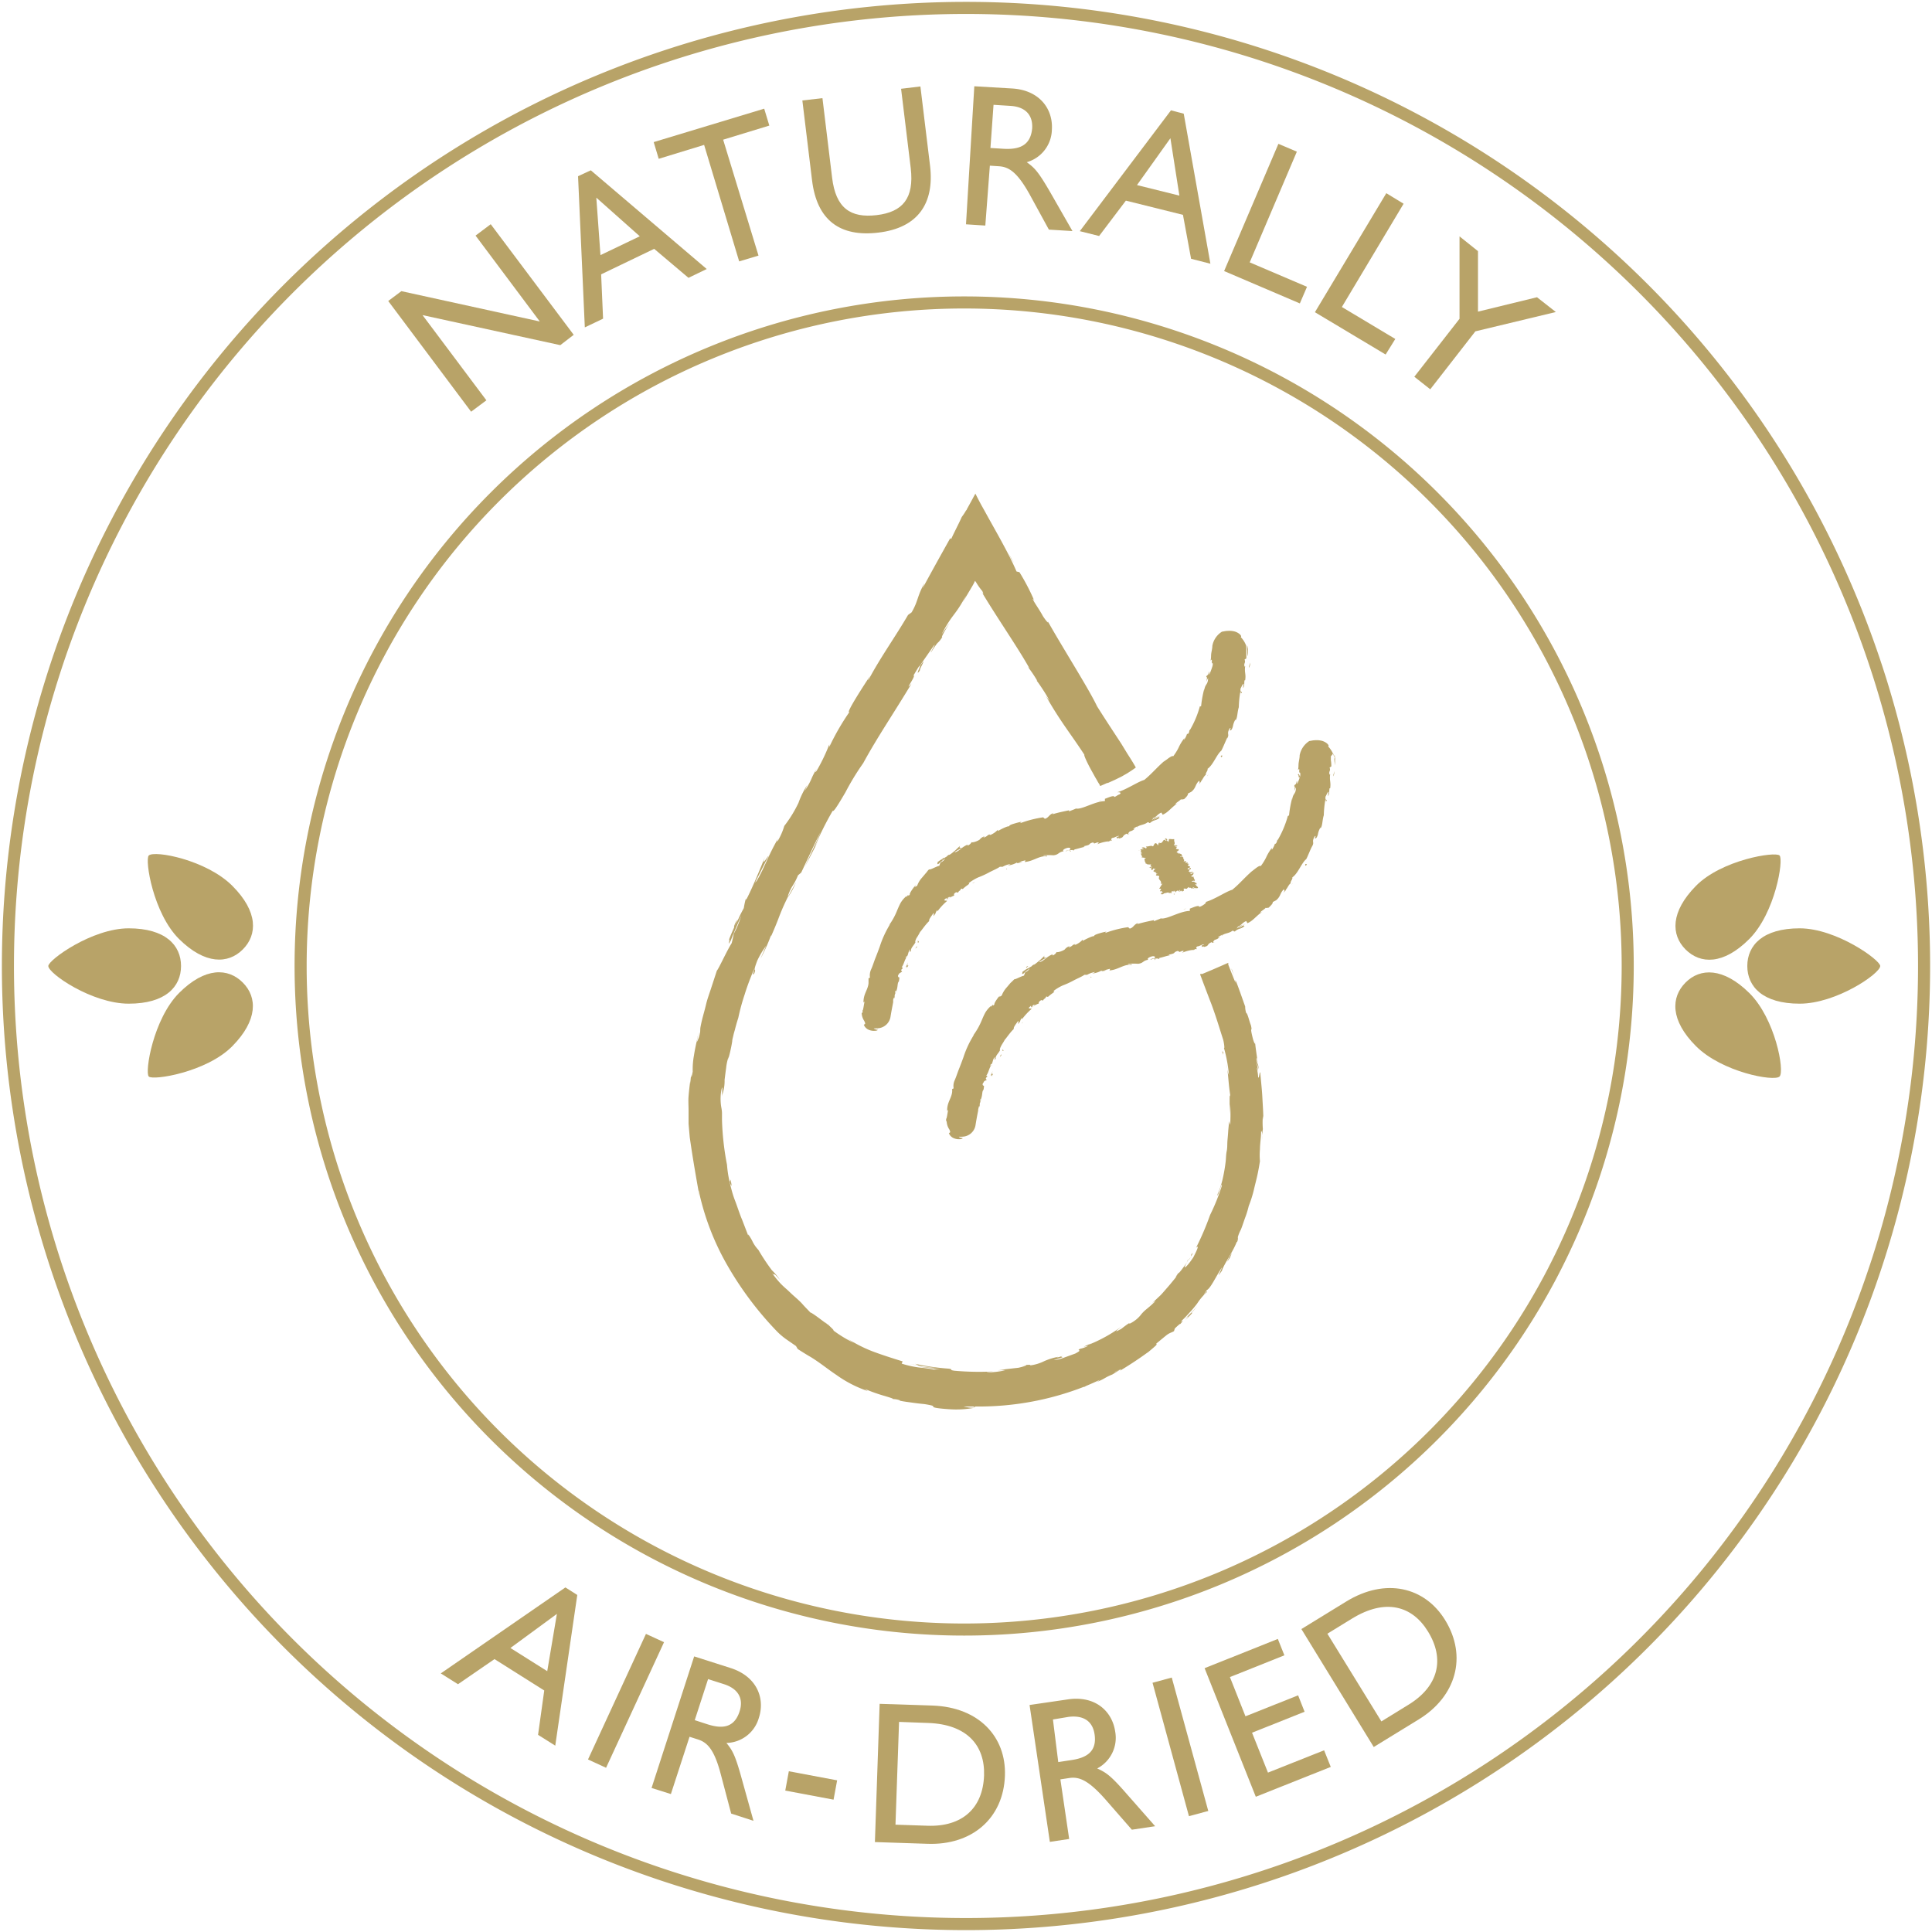 <svg id="Layer_1" data-name="Layer 1" xmlns="http://www.w3.org/2000/svg" xmlns:xlink="http://www.w3.org/1999/xlink" viewBox="0 0 200 200"><defs><style>.cls-1,.cls-4{fill:none;}.cls-2{fill:#b8a368;}.cls-3{clip-path:url(#clip-path);}.cls-4{stroke:#b8a368;stroke-width:1.25px;}</style><clipPath id="clip-path"><rect class="cls-1" width="200" height="200"/></clipPath></defs><path class="cls-2" d="M41.55,30.14l14.33,3.14-6.65-8.89,1.57-1.18,8.59,11.45L58,35.73,43.74,32.62l6.61,8.82-1.58,1.18L40.19,31.16Z"/><path class="cls-2" d="M61.16,17.63l12,10.22-1.89.91-3.55-3-5.49,2.64.2,4.59-1.89.9-.7-15.65Zm1,8.78,4.07-1.95-4.5-4Z"/><path class="cls-2" d="M79.11,11.25,79.64,13l-4.78,1.46,3.66,12-2,.6L72.89,15l-4.7,1.44-.52-1.73Z"/><path class="cls-2" d="M85.14,10.16l1,8.24c.38,3.14,1.9,4.19,4.61,3.87s3.89-1.75,3.53-4.86l-1-8.22,2-.24,1,8.22c.46,3.88-1.25,6.43-5.36,6.91-3.94.47-6.36-1.25-6.86-5.44l-1-8.24Z"/><path class="cls-2" d="M104.79,9.16c2.85.18,4.23,2.15,4.1,4.25a3.58,3.58,0,0,1-2.6,3.38c.81.59,1.18.95,2.44,3.13l2.29,4-2.44-.15-2-3.66c-1.31-2.35-2.18-2.84-3.19-2.9l-.92-.06L102,23.35,100,23.22l.86-14.29Zm-2.26,6.16,1.32.08c1.49.09,2.83-.21,3-2.12.08-1.38-.71-2.23-2.26-2.32l-1.74-.11Z"/><path class="cls-2" d="M122.54,11.77,125.3,27.3l-2-.51-.84-4.55-5.91-1.47-2.77,3.66-2-.5,9.44-12.51Zm-4.84,7.39,4.39,1.09-.93-5.94Z"/><path class="cls-2" d="M134.25,15.7l-4.88,11.46,5.93,2.53-.74,1.72-7.84-3.35,5.62-13.17Z"/><path class="cls-2" d="M145.3,21.09l-6.39,10.69,5.53,3.31-1,1.61-7.32-4.38L143.51,20Z"/><path class="cls-2" d="M153,26l0,6.26,6.11-1.49,1.95,1.53-8.33,2-4.67,6L146.41,39l4.68-6V24.47Z"/><path class="cls-2" d="M59.76,165.11l-2.28,15.6-1.78-1.12.64-4.59-5.15-3.25-3.78,2.6-1.78-1.12,12.9-8.9Zm-6.92,5.49L56.65,173l1-5.93Z"/><path class="cls-2" d="M68.74,170l-6,13-1.87-.86,6-13Z"/><path class="cls-2" d="M75.65,172.68c2.72.88,3.56,3.14,2.91,5.14a3.57,3.57,0,0,1-3.36,2.61c.63.78.9,1.23,1.57,3.65L78,188.49l-2.31-.75-1.07-4.05c-.68-2.61-1.41-3.31-2.36-3.62l-.88-.28-1.93,5.93-2-.63,4.41-13.62Zm-3.73,5.39,1.26.41c1.42.46,2.79.51,3.38-1.31.43-1.32-.12-2.34-1.6-2.82l-1.66-.53Z"/><path class="cls-2" d="M86.66,184.3l-.37,2-5-.94.37-2Z"/><path class="cls-2" d="M96.55,176.56c4.78.17,7.62,3.23,7.48,7.25-.15,4.43-3.42,7.22-8,7.06l-5.46-.18.49-14.31ZM96,189c3.61.13,5.75-1.82,5.87-5.21.1-3.09-1.75-5.29-5.8-5.43l-3-.11-.37,10.64Z"/><path class="cls-2" d="M110.55,175.92c2.83-.42,4.58,1.23,4.89,3.31a3.58,3.58,0,0,1-1.86,3.84c.91.42,1.36.69,3,2.57l3,3.41-2.41.36-2.76-3.16c-1.77-2-2.73-2.34-3.72-2.19l-.92.14.91,6.17-2,.3-2.1-14.17Zm-1,6.49,1.31-.2c1.47-.21,2.73-.78,2.45-2.67-.2-1.37-1.15-2-2.69-1.81L109,178Z"/><path class="cls-2" d="M121.3,173.66l3.78,13.81-2,.54-3.77-13.81Z"/><path class="cls-2" d="M132.28,169.66l.68,1.7-5.64,2.25,1.61,4.06,5.45-2.17.67,1.7-5.44,2.17,1.65,4.13,5.81-2.31.69,1.72L130,186l-5.3-13.31Z"/><path class="cls-2" d="M139.36,165.79c4.08-2.5,8.13-1.51,10.24,1.92,2.32,3.78,1.13,7.91-2.73,10.28l-4.66,2.86-7.49-12.21Zm6.45,10.68c3.08-1.89,3.8-4.7,2-7.6-1.62-2.63-4.38-3.44-7.84-1.32l-2.56,1.57L143,178.2Z"/><g class="cls-3"><path class="cls-4" d="M100,199.18A99.18,99.18,0,1,0,.82,100,99.19,99.19,0,0,0,100,199.18Z"/></g><path class="cls-2" d="M18.54,102.79c-2.68,2.69-3.57,8.21-3.14,8.65s6-.45,8.65-3.14,2.6-5.07,1.08-6.59S21.23,100.1,18.54,102.79Z"/><path class="cls-2" d="M15.4,88.56c-.43.44.46,6,3.14,8.65s5.07,2.6,6.59,1.08,1.61-3.9-1.08-6.59S16,88,15.4,88.56Z"/><path class="cls-2" d="M18.74,100c0-2.15-1.62-3.9-5.42-3.9S5,99.38,5,100c0,.78,4.53,3.9,8.33,3.9S18.74,102.15,18.74,100Z"/><path class="cls-2" d="M174.49,101.71c-1.52,1.52-1.61,3.9,1.08,6.59s8.1,3.69,8.65,3.14-.45-6-3.14-8.65S176,100.19,174.49,101.71Z"/><path class="cls-2" d="M181.08,97.21c2.69-2.69,3.58-8.21,3.14-8.65s-6,.45-8.65,3.14-2.6,5.07-1.08,6.59S178.39,99.9,181.08,97.21Z"/><path class="cls-2" d="M186.3,96.1c-3.8,0-5.42,1.75-5.42,3.9s1.62,3.9,5.42,3.9,8.34-3.12,8.34-3.9C194.64,99.38,190.1,96.1,186.3,96.1Z"/><path class="cls-4" d="M99.81,168.69A68.69,68.69,0,1,0,31.12,100a68.69,68.69,0,0,0,68.69,68.69Z"/><path class="cls-2" d="M123,92.17s0,0-.07,0Z"/><path class="cls-2" d="M122.33,92.41h0v0Z"/><polygon class="cls-2" points="120.55 92.52 120.54 92.52 120.48 92.55 120.55 92.52"/><path class="cls-2" d="M123.44,90.37Z"/><path class="cls-2" d="M120.91,87.18c.07.09-.09.17,0,.26S121,87.22,120.91,87.18Z"/><path class="cls-2" d="M122.61,89.28s0,0,0,0h0S122.62,89.26,122.61,89.28Z"/><path class="cls-2" d="M122.43,88.93l0,0h0Z"/><path class="cls-2" d="M118.81,89.8s0,0,0,0S118.81,89.8,118.81,89.8Z"/><path class="cls-2" d="M123.92,91.75c-.12-.09-.2-.15,0-.18-.14-.06,0,.07-.21,0,0,0,.21-.09.19-.12s-.29-.11-.27-.2a.4.4,0,0,1-.28,0s.19-.11.25-.07,0,0,0,0a.1.1,0,0,0,.12,0h-.06s0-.14.07-.14c-.07,0-.09,0-.1,0,0-.11-.07-.15-.07-.26s-.07.06-.07,0-.11,0-.17-.06.18-.07.09-.1a.17.17,0,0,1,.16-.07c-.12,0,0-.14,0-.18l.06,0s0,0,0,0l-.08.06s0,0,0-.06-.15.09-.25.1-.08,0,0-.12c0,.1.12-.07.17,0s0,0,0-.05h0c.07-.12-.16,0-.19,0s.12-.08.1-.08-.11.07-.17.07-.07,0-.07-.06l0,0c-.07,0-.07,0-.11,0s0,0,.07,0c-.14,0,.08-.14,0-.15s.12-.07.14-.1.07-.11,0-.13-.06.05-.17.06l.12.06h-.17s.09,0,.09,0-.07,0-.14.06c.12-.11-.12,0,0-.14l.23-.11c.06-.12-.18-.06-.17-.18l0,0c-.09,0,0,0-.09-.06a.32.32,0,0,0,.14-.1c-.06,0,0-.07-.19,0l.08-.09c0-.1-.25,0-.26-.06s.13-.08.21-.06,0,0-.06,0-.14,0-.08-.07-.12,0-.12,0l0,0s-.07,0-.14,0c.2-.19-.12-.2,0-.36a.8.8,0,0,1-.13-.13s0,0,0,0-.24.07-.2,0,.09,0,.12,0c.25-.14-.07-.07,0-.2h0c.06-.08-.14-.05-.16-.12s0,0,0,0a.34.34,0,0,1-.29-.07c.1,0,.06,0,.15-.06s-.15.09-.21,0a.75.75,0,0,1,.18-.17l0,0c.12-.1,0-.06,0-.1l.06,0c0-.06-.2,0-.24-.08l0,0c-.17,0,.06-.09-.07-.08l.13-.12a2.5,2.5,0,0,1-.26-.07.45.45,0,0,1,.3,0s-.09-.14-.16-.1.06,0,0,0-.2,0-.24,0c.23-.29,0-.27.06-.63,0,0,0,0-.07,0l-.07,0a.32.32,0,0,1-.13,0,.82.82,0,0,0-.3,0c.07.25-.06,0,0,.3,0,0,0,0,0,0h0a.67.67,0,0,0-.16-.12c-.05-.06,0-.07,0-.13s-.07-.09-.17-.13,0,.14,0,.12a.45.45,0,0,0,.1.09c-.07.17-.16-.18-.21,0v-.09c0,.06-.17,0-.15.27,0,0,0-.09,0-.12s-.18.3-.3.2v-.07s0,.13,0,.08,0-.07,0-.07,0,.13-.06.1v-.08c-.13,0-.11.22-.19.3-.06-.19-.16-.22-.22-.23v0c-.14,0-.16.21-.28.33-.2-.15-.45.05-.75,0a.18.18,0,0,1,.1.15c-.08,0,0,.13-.16,0h0a.34.34,0,0,0-.36,0l.26.16a.78.78,0,0,0-.32,0l-.08,0,0,0s0,0,0,0,.2.23,0,.23c.09.07.12.12.21.18l-.15,0a.87.87,0,0,0,.17.36l-.12,0c0,.1.44.08.48.14l-.17.06c.07.14,0,.4.21.39,0,0-.08,0-.09,0s0,.22.19.08c-.15.08,0,.1.12.12l-.11,0c.15,0,.19,0,.26,0a.11.11,0,0,1-.06,0s.11,0,.09,0l-.08,0s.05,0,.14,0,0,.1-.07.16c.06,0,.15,0,.14,0l-.08,0c0,.12.18,0,.11.16l-.06,0c0-.06,0-.11,0-.11s-.09.11-.25.14c.1,0,.29,0,.27.06l0,0h0s0,0,0,0,0,0,0,.06,0,.08,0,.1.11,0,.18-.09,0,0,0,0a0,0,0,0,0,0,0h0a.15.15,0,0,1,0-.06c.06,0,.12,0,.08.05l.19-.06c-.14.11-.18.22-.27.28.1,0,.13.15.36.1,0,0,0,0-.08.07h-.06c.07,0,.08.12.23.06,0,.08-.14,0-.08.1h-.05c-.15.26.48,0,.27.36l0,0c0,.25.32.32.21.6,0,.08.08,0,.16,0L120,92h.16c.14,0-.21.27,0,.28l.07-.06s.11.09,0,.13.09,0,.06,0l-.06,0,.15,0c0,.09-.25.11-.21.21a.46.46,0,0,0,.26,0s0-.06.08-.09l.05,0,0,0h0l.33-.08.1,0v0h0v.06c.06.08,0-.07.07,0a0,0,0,0,1,0,0l0-.06s0,.12,0,.1.08-.16.14,0h0c.06-.06,0-.1,0-.19h0l.09.21,0-.13s0,0,0,0,0,0,0-.14c.08.11.12-.08.18.12,0-.1-.06-.07,0-.15.07.22.05,0,.12,0s0,.07,0,.16c0-.2.1,0,.13,0s0-.07,0-.09a.26.26,0,0,1,0,.09.45.45,0,0,0,0,.08.66.66,0,0,0,0-.17s.08,0,.11-.06.14,0,.21.09v0c0-.16,0-.14.08-.18a.34.34,0,0,1,0,.17h0s0-.08,0-.1v.12c.06,0,.08-.17.17-.11a1.6,1.6,0,0,1-.08-.26h0a.32.32,0,0,1,0,.08s0,0,0,0v.11s0-.09,0-.09,0,.06,0,.12,0,0,0,0a.18.18,0,0,1,.1.11s0-.11,0-.13,0,.1.08.13.07,0,0-.14,0,.06.06.09.18-.06.07-.18h0c0-.14.29,0,.37-.07l0,0c0-.06.13-.07.08-.15a.73.73,0,0,1,.18.09s0-.07.13,0,.11,0,0,.05c.12,0,.24,0,.16-.05a.56.56,0,0,0,.17.07c.06,0,0,0,0-.06h-.09a.29.29,0,0,1-.05-.1l.21.1C124.17,92,124,91.84,123.92,91.75Zm-5-1.26s0,0,0,0l0,0h0Zm2.18,1.9a0,0,0,0,0,0,0h0S121.14,92.39,121.13,92.39Z"/><path class="cls-2" d="M119.1,90.45h0l0,0h0Z"/><path class="cls-2" d="M122.91,92.13h0Z"/><path class="cls-2" d="M121.58,92.48l-.08,0s.06.1,0,.12C121.65,92.7,121.48,92.48,121.58,92.48Z"/><path class="cls-2" d="M121.83,92.59s0-.06,0-.1S121.83,92.56,121.83,92.59Z"/><path class="cls-2" d="M123.76,92.14s-.05,0-.13-.08Z"/><polygon class="cls-2" points="123.94 91.64 124 91.7 124.03 91.73 123.94 91.64"/><path class="cls-2" d="M122.56,88.94l-.12.07S122.61,89,122.56,88.94Z"/><path class="cls-2" d="M121.91,87.87s0,.1,0,.1S122,87.87,121.91,87.87Z"/><polygon class="cls-2" points="117.94 88.07 117.92 88.02 117.89 88.07 117.94 88.07"/><path class="cls-2" d="M127.92,101.58l-.11-.35Z"/><path class="cls-2" d="M122.86,130.65a1.61,1.61,0,0,0,.2-.35A1.58,1.58,0,0,0,122.86,130.65Z"/><path class="cls-2" d="M119.12,134.87a3.33,3.33,0,0,0-.26.24A3.08,3.08,0,0,0,119.12,134.87Z"/><path class="cls-2" d="M127.59,100.54l-.1-.28s0,.13.09.33.15.42.23.64l-.15-.46Z"/><path class="cls-2" d="M130.72,116.68v.3c0,.08,0,.16,0,.24Z"/><path class="cls-2" d="M128.12,128a3.12,3.12,0,0,1-.16.59s.06,0,.13-.08A.84.84,0,0,0,128.12,128Z"/><path class="cls-2" d="M115.11,142.32l-.3.17Z"/><path class="cls-2" d="M130,108s0-.07,0-.12A.22.22,0,0,0,130,108Z"/><path class="cls-2" d="M101,145.62h-.2a.1.1,0,0,0,0,.07Z"/><path class="cls-2" d="M109.4,140.41h0C109.72,140.3,109.56,140.35,109.4,140.41Z"/><path class="cls-2" d="M95.38,69.19c-.7.93.88-1.68-.14-.26C95.36,68.82,94.56,70.38,95.38,69.19Z"/><path class="cls-2" d="M85.59,137.09s0-.07-.18-.2A1.38,1.38,0,0,0,85.59,137.09Z"/><path class="cls-2" d="M103.13,141.82h0Z"/><path class="cls-2" d="M78.35,129.27l0,.1a1.67,1.67,0,0,1,.2.31A3.66,3.66,0,0,0,78.35,129.27Z"/><path class="cls-2" d="M78.59,129.68l.1.19Z"/><path class="cls-2" d="M75.15,120.35v.19c0,.1,0,.22.06.32C75.19,120.69,75.17,120.52,75.15,120.35Z"/><path class="cls-2" d="M112.86,139l.41-.23Z"/><path class="cls-2" d="M130.78,115.92c0-.75-.06-1.5-.1-2.3s-.14-1.65-.22-2.61c-.09-.06-.11.67-.22.52,0-.33-.08-.67-.13-1,0,0,.09.13.14.4,0-.17-.13-.6-.17-1,.08.26.15.52.22.78-.07-.86-.15-.43-.25-1.12.09,0,0-.52,0-.43s.08.6.15.86c-.1-.78-.25-1.72-.26-2,0,.08-.11,0-.25-.53-.36-1.44,0-.52-.2-1.37-.15-.34-.35-1.26-.48-1.25a2.13,2.13,0,0,1-.11-.68c-.27-.73-1.17-3.4-1-2.53l0,.18,0-.11c-.25-.59-.47-1.15-.75-1.87l0-.13,0-.06s0-.07,0,0l-.26.11-.52.23-.9.39-1,.42-.14,0s-.13,0-.08.09l.1.26.2.54.68,1.79,0,0c.55,1.37,1.06,3.11,1.39,4.12.11.42.17,1,.08.85a14.75,14.75,0,0,1,.52,2.83,4.54,4.54,0,0,1-.23-1.14c.2,1.45.15,1.78.38,3.34-.07-.26-.08,0-.08.44s0,1,0,1.35l.06-1a19.34,19.34,0,0,1,0,2.16l-.13-.38c0,.37-.06.73-.08,1.09s-.06.69-.08,1,0,.67-.07,1-.07.64-.1,1a16.29,16.29,0,0,1-.3,1.79,8.18,8.18,0,0,1-.54,1.65c-.12.79.51-1.54.43-.83a21.19,21.19,0,0,1-1.21,3,29.12,29.12,0,0,1-1.46,3.41c.17-.19.41-.34-.29,1-.78,1.15-1.12,1.29-.67.55.18-.28.28-.4.29-.38.23-.38.49-.9.17-.46l0,.18c-.19.28-.57.8-.86,1.2s-.55.67-.44.47c-.59.85-.21.4.28-.19-.57.67-1,1.23-1.44,1.73-.23.26-.45.53-.71.8l-.89.84c.23-.18.46-.32.25-.12-.47.46-.8.7-1,.88a4.17,4.17,0,0,0-.33.34,3.18,3.18,0,0,1-.86.8c-.87.55.19-.35-1.25.75-1,.55-.26,0,.07-.27a15.49,15.49,0,0,1-3.49,1.93l.34-.19-.81.38.49-.11a3,3,0,0,1-.86.32c-.46.27.43,0-.49.49l-1.24.45a3.32,3.32,0,0,1-1,.23c1.78-.53.29-.17,1-.46-.22.08-.46.15-.73.22-.08,0,.06,0,.19-.1a6.64,6.64,0,0,0-1.42.44,4.57,4.57,0,0,1-1.49.45c.25-.12-.51-.05-.84,0,.83-.15.42.07-.35.24l-1.33.15a6.15,6.15,0,0,1-.84.11c.27,0,.54,0,.81,0a8.91,8.91,0,0,1-1.9.22c-.09-.05.86-.09.52-.09a28.85,28.85,0,0,1-3.86-.08c-.68-.09-.06-.15-.65-.22a23.85,23.85,0,0,1-3.46-.5c.46.2.56.2-.65,0,.46.08.93.18,1.4.24s.93.13,1.41.16q-.91,0-1.83-.12c.85.16,1.8.22,2.31.28-.87,0-.78,0-.38.1a14.51,14.51,0,0,0-1.77-.27,9.71,9.71,0,0,1-1.87-.41l.1-.23c-1-.31-1.82-.57-2.74-.9a14.19,14.19,0,0,1-3-1.48c.23.16.46.33.7.47a13,13,0,0,1-2.13-1.29c.12,0-.3-.36-.56-.62,0,.08-1.55-1.19-1.82-1.24-.27-.29-.55-.56-.81-.86s-.68-.66-.95-.9-.48-.46-.71-.66-.45-.4-.69-.66-.5-.58-.81-1c.46.44-.07-.34.83.71a6.14,6.14,0,0,0-.84-1,21.44,21.44,0,0,1-1.4-2.11,3.6,3.6,0,0,1-.67-1s0,0,0,0-.56-1-.35-.39l-.67-1.74c-.27-.63-.48-1.33-.74-2s-.43-1.38-.57-2a11.42,11.42,0,0,1-.25-1.68,28.41,28.41,0,0,1-.52-4.65c0,.09,0,0,0,.26,0-.47,0-.77,0-1a3.39,3.39,0,0,0-.07-.55,5.15,5.15,0,0,1,0-1.76c.22-1.08,0,1.15.09.47a4.33,4.33,0,0,0,.25-1.57c.05-.39.1-.82.16-1.23a5,5,0,0,1,.26-1.17l-.07.35a15,15,0,0,0,.44-1.94c0-.18.07-.38.11-.57s.1-.4.16-.6q.15-.61.36-1.26s0,.09,0,0a21.33,21.33,0,0,1,.65-2.39c.28-.92.65-1.87,1-2.69-.1.54-.24.76,0,.49.28-.73-.25.15.31-1.32a8.46,8.46,0,0,1,.92-1.54l-.59,1.35a18.66,18.66,0,0,0,1.1-2.45l0,.12c.44-1,.66-1.56.87-2.12a22.3,22.3,0,0,1,1-2.21l-.15.2c.45-1.26.58-1,1.07-2.19l.33-.28c.38-.78,1.28-2.79,2-4.18-.33.84-1.14,2.49-1.6,3.53.4-.76,1.37-2.61,1.52-3a8.74,8.74,0,0,1-.52,1,31.41,31.41,0,0,1,1.87-3.76c.06.21.64-.76,1.31-1.9A25.82,25.82,0,0,1,89.36,79c1.46-2.69,3.17-5.18,5-8.23-.89,1,.54-.89.2-.84.42-.71.59-1,.64-1l-.1.15.11-.15h0l1.44-2.07c.38-.47-.36.71-.27.67,1-1.55.49-.59,1.18-1.59-.21.16.21-.61.78-1.49l-.86,1.2c1.2-2.26,1.33-1.78,2.55-4.05l-.35.74c.18-.34.48-.83.81-1.39.08-.14.17-.28.25-.43l.12-.23c0-.06,0,0,0,0h0l.07-.16.06.07,0,0,0,0,.08.12a6.25,6.25,0,0,0,.62.87c.1.22.2.51-.12,0,1.61,2.71,3.83,5.89,5,8l-.18-.17a12.3,12.3,0,0,1,1,1.48s-.18-.17,0,.06.9,1.28,1.27,2l-.4-.53c1.51,2.67,2.58,3.93,4,6.11-.08,0,.18.59.53,1.26.09.16.18.34.28.51l.32.58c.1.16.19.32.27.47l.14.22.06.12s0,.09.08.05l.75-.33-.06.06.8-.36.59-.29a2.69,2.69,0,0,0,.29-.16l.37-.21c.31-.2.63-.4.9-.61-.18-.32-.36-.62-.55-.92l-.35-.55-.61-1c-.81-1.24-1.62-2.46-2.5-3.86-.88-1.86-3.53-6-5.14-8.87.23.45-.17,0-.48-.49-.36-.69-1.18-1.79-1-1.77l.14.24a22.19,22.19,0,0,0-1.56-3l-.3-.07c-.47-1.11-1.17-2.42-1.88-3.71l-1.06-1.9c-.21-.38-.41-.75-.61-1.1s-.49-.92-.71-1.35c-.32.59-.61,1.13-.88,1.61,0,.06-.07.12-.11.17a1,1,0,0,1-.08.14l-.12.19-.22.31c-.32.72-.78,1.58-1.1,2.29l-.09-.1c-1.06,1.9-1.59,2.84-2.87,5.2l.19-.52c-.75,1.31-.63,1.83-1.32,3l-.37.27c-1.32,2.27-2.9,4.45-4.12,6.77,0-.05,0-.14.22-.51-.66,1-2.61,4-2.17,3.79a25,25,0,0,0-2.08,3.61v-.26a18.84,18.84,0,0,1-1.27,2.66c-.21.33-.26.25,0-.19-.71,1.12-.41,1-1.26,2.32l.23-.56a8.78,8.78,0,0,0-.89,1.82,13.05,13.05,0,0,1-1.47,2.39,6.86,6.86,0,0,1-.7,1.59c-.09.08,0-.19.08-.33-1.15,2-1.43,3.09-2.25,4.45,0,0-.11.09-.18.2.75-1.49,1.37-2.71,1.42-2.8-.1,0-.77,1.24-.38.14-.45,1.09-1.22,3-1.86,4.25l-.11.16,0-.14A8.22,8.22,0,0,0,77,94c-.21.4-.36.66-.53,1.06a19.62,19.62,0,0,0-1,2.2c.14,0-.25.85.18.1,0,0,.08-.21.24-.6a2,2,0,0,0,.12-.29v0l.72-1.68a9.3,9.3,0,0,1-.76,1.85c-.08.38-.17.79-.23,1-.54.86-1.33,2.63-1.53,2.84l-.56,1.71c-.19.6-.42,1.19-.56,1.79s-.31,1.15-.43,1.66c-.06.25-.11.49-.15.71s0,.43-.06.61a2.72,2.72,0,0,1-.32.92c.06-.36.16-.79.18-1-.11.63-.35,1.55-.47,2.37a8,8,0,0,0-.13,1.68c-.15.8-.16.57-.16.42s0-.24-.1.87l0-.3c-.07.54-.13,1.06-.17,1.56s0,1,0,1.46c0,.24,0,.48,0,.71l0,.69.12,1.37c.24,1.71.53,3.45.92,5.63v-.14a26.61,26.61,0,0,0,3,7.83,34.75,34.75,0,0,0,5,6.68,7,7,0,0,0,1.17,1l.91.63.18.31c.45.29.91.58,1.38.85,1,.62,1.73,1.24,2.62,1.83A12.3,12.3,0,0,0,89.83,144l-.31-.22a17.57,17.57,0,0,0,1.89.68c.65.19,1.15.34,1,.37a2.14,2.14,0,0,1,.74.13V145c.42.09.85.14,1.27.2s.84.11,1.27.15c1,.16.89.2.92.27s.17.16,1.62.26a10.2,10.2,0,0,0,2.66-.15,3.93,3.93,0,0,1-1.14-.13l1,0,0,0H101a30,30,0,0,0,11.26-2.06l-.09.07.31-.16c.46-.19.91-.39,1.36-.61a1.24,1.24,0,0,1-.41.26c1-.38.84-.46,1.71-.81.1,0,.06,0,0,0,.31-.18.6-.38.9-.57-.16.14.21,0-.36.33a37.23,37.23,0,0,0,3.17-2.08l-.12.11c1-.83,1.06-.91,1-.93s-.06,0,0-.09c.32-.26.65-.54,1-.82s.54-.28.8-.44l.09-.28c.2-.19.59-.56.56-.45.66-.78-.17.08.19-.39.24-.22.51-.51.78-.81a11.3,11.3,0,0,0,.78-.93,6,6,0,0,1,1-1.18c.19-.44-.8,1,0-.21.4-.2.9-1.34,1.56-2.34-.09.38-.71,1.33,0,.34.22-.71,1.17-2,1.54-3a4,4,0,0,1,.43-1.27c.14-.35.27-.76.42-1.18a9.63,9.63,0,0,0,.39-1.26,12.13,12.13,0,0,0,.53-1.67c.11-.49.25-1,.37-1.55s.19-1,.26-1.41l0,0a6.88,6.88,0,0,1,0-1.24c0-.6.13-1.3.12-1.89.08,0,.15.27.12.91,0-.37,0-.74.06-1.11a9,9,0,0,1,0-1.35ZM76,96v.06a.83.83,0,0,1,0-.2,2.6,2.6,0,0,1,.32-.65C76.25,95.42,76.15,95.67,76,96Zm39.33,46.07.57-.34-.45.29Z"/><path class="cls-2" d="M109.94,140.29l.48-.18Z"/><path class="cls-2" d="M72.23,123.38a2.64,2.64,0,0,0,.08.42C72.28,123.66,72.26,123.52,72.23,123.38Z"/><path class="cls-2" d="M75.58,97.3v0Z"/><path class="cls-2" d="M79.62,88.72h0S79.63,88.71,79.62,88.72Z"/><path class="cls-2" d="M77.76,128.4l0,0Z"/><path class="cls-2" d="M75.81,96.72l-.07.19c.05-.09.1-.17.14-.26a1.36,1.36,0,0,0,0-.17Z"/><path class="cls-2" d="M127.92,101.58a1.06,1.06,0,0,0,0,.14.23.23,0,0,1,0-.07Z"/><path class="cls-2" d="M122.69,136.52c.25-.21.59-.5,0,.16.86-.86.76-.79.65-.73s-.11.06,0,0a1.64,1.64,0,0,1,.2-.26c.11-.12.25-.3.44-.55a8.54,8.54,0,0,1-.63.72Z"/><path class="cls-2" d="M127.23,130.17c-.44.93.07,0,.07.08C127.55,129.65,127.61,129.5,127.23,130.17Z"/><path class="cls-2" d="M126.65,108.91l-.13-.08C126.69,109.59,126.56,108.83,126.65,108.91Z"/><path class="cls-2" d="M126.25,122.5c.07-.31.12-.62.18-.93l.06-.33Z"/><path class="cls-2" d="M75.73,122.74s0-.21-.11-.63l-.08.26C75.61,122.62,75.7,122.76,75.73,122.74Z"/><path class="cls-2" d="M82.4,91.33c-.32.62-.68,1.21-.82,1.53A7.16,7.16,0,0,0,82.4,91.33Z"/><polygon class="cls-2" points="105 58.31 104.4 57.3 104.66 57.79 105 58.31"/><path class="cls-2" d="M110.88,88.07c-.08,0-.11,0-.11.06S110.9,88.08,110.88,88.07Z"/><path class="cls-2" d="M112.62,87.76a.2.2,0,0,0,.11,0Z"/><path class="cls-2" d="M100.92,91.33s-.15,0-.27.11Z"/><path class="cls-2" d="M97.13,94.57l0,.07v.1Z"/><path class="cls-2" d="M95,97.36a.34.34,0,0,1,0,.2.13.13,0,0,0,.09,0C95.16,97.5,95.07,97.42,95,97.36Z"/><path class="cls-2" d="M92.9,102.9v0Z"/><path class="cls-2" d="M90.9,106.51h-.06s0,0,0,.06Z"/><path class="cls-2" d="M116.05,86.79h0C116,86.84,116,86.82,116.05,86.79Z"/><path class="cls-2" d="M125.59,69.05c.15-.33.07.58.25.08C125.79,69.17,125.72,68.63,125.59,69.05Z"/><path class="cls-2" d="M122.91,82.68l-.1,0S122.85,82.7,122.91,82.68Z"/><path class="cls-2" d="M124.94,80.34a.78.78,0,0,0,.15-.16h0A.28.28,0,0,1,124.94,80.34Z"/><path class="cls-2" d="M126.74,77.67l0,0,0,.09Z"/><path class="cls-2" d="M127.32,76.43l0,0Z"/><path class="cls-2" d="M115.88,82.24c-.23.06-.54.38-.57.2l.07,0c-.22-.09-.65.13-1,.25l0,.24c-1,0-2.41.91-3,.77-.21.11-.5.19-.71.3l0-.12c-.65.14-1,.2-1.75.42l.14-.12c-.45.1-.49.48-.9.58l-.17-.15a11.35,11.35,0,0,0-2.36.6s0-.09.14-.13c-.18,0-.55.11-.85.2s-.52.19-.41.29c-.06-.15-.82.23-1.21.46l0-.14a2.14,2.14,0,0,1-.77.54c-.12,0-.13-.05,0-.08-.4.1-.25.23-.74.36l.14-.14a1,1,0,0,0-.52.35c-.22.16-.73.33-.83.26a.77.77,0,0,1-.43.36s0-.09.06-.12c-.67.26-.84.65-1.32.8a.11.11,0,0,0-.11,0c.49-.29.88-.52.85-.49s-.46.13-.23-.19l-.51.49-.3.25a2.73,2.73,0,0,1-.3.21h-.07l0,0a.79.79,0,0,0-.22.18l-.32.19c-.09,0-.46.26-.64.4.09.09-.15.27.13.16,0,0,0,0,.14-.13a.46.46,0,0,1,.07-.07v0l.46-.34a.93.93,0,0,1-.48.4c-.05.13-.1.27-.12.35-.34.07-.86.39-1,.37s-.26.26-.4.39l-.38.45a2.47,2.47,0,0,0-.5.81c-.12.16-.21.12-.29.15a1.78,1.78,0,0,0,.18-.26c-.25.3-.73.92-.67,1.08-.36.34.06-.31-.34.24l0-.1a2.66,2.66,0,0,0-.61.71c-.14.26-.25.52-.36.78A6.87,6.87,0,0,1,92,95.82c.07-.08.1-.13.13-.13A10.56,10.56,0,0,0,91.07,98c-.15.41-.3.81-.46,1.21s-.27.8-.45,1.18a1.5,1.5,0,0,0-.1.82l-.15.06v.51c-.06.7-.55,1.12-.52,2l.11-.1c-.08.31-.14,1-.23.93a.26.26,0,0,1,0,.24h-.07a1.58,1.58,0,0,0,.27.84c.14.3.1.31,0,.36s0,.06,0,.14a1,1,0,0,0,.37.37,1.34,1.34,0,0,0,.71.15c.22,0,.35-.08.28-.1s-.37-.08-.36-.16a1.09,1.09,0,0,0,.31,0s0,0,0,0h0a1.42,1.42,0,0,0,1.41-1.22c.08-.51.18-1,.27-1.48l0,.06,0-.16c0-.14,0-.27.08-.4,0,0,0,.06,0,.16.15-.3,0-.3.14-.55,0,0,0,0,0,0l0-.33c0,.07.13,0,.06.17.25-.53.12-.93.31-1.1v0c.12-.62,0-.34-.07-.49s.07-.23.11-.34l.3-.19-.1-.12c0-.08.11-.22.15-.18,0-.32-.08,0-.09-.16.25-.33.34-1,.57-1,0-.18-.21.32-.12-.1.24,0,.16-.47.42-.75,0,.15-.16.43.1.15-.08-.28.35-.61.45-.9-.06,0,0-.2.1-.4a5.93,5.93,0,0,0,.39-.67c0,.07.56-.78.93-1.1v0c-.07-.17.26-.54.45-.84.06.07,0,.15,0,.33l.2-.27a.73.73,0,0,1,.2-.36l0,.14a6.2,6.2,0,0,1,1-1.08c0-.07-.27,0-.3-.11l.23-.21s0,.08,0,.15a.64.64,0,0,1,.2-.21l-.12.23c.23-.13,0-.15.22-.28,0,.07.15,0,.18,0s-.16.09-.2.17a1.5,1.5,0,0,1,.54-.3s-.07-.09,0-.21c.34-.3.18,0,.42-.14,0-.11.31-.23.24-.33.11-.08.16,0,.22,0a3.43,3.43,0,0,1,.46-.38c.17-.12.28-.22.13-.21l0,0,0,0a5,5,0,0,1,1-.61,8.53,8.53,0,0,0,1.06-.48v0c.4-.22.91-.42,1.18-.62.12,0,.32,0,.29,0a2.33,2.33,0,0,1,.82-.29c-.31.17.13,0-.32.16a2.51,2.51,0,0,0,1-.32c-.13.15.35,0,.55-.05h-.32a5.53,5.53,0,0,1,.64-.17l-.08.17c.92-.07,1.53-.69,2.28-.57.22-.16-.5,0-.31-.12a7,7,0,0,1,1,0c.58-.06.48-.33,1.08-.42-.09,0-.19-.15.24-.31s.56.08.31.19-.15,0-.15,0-.3.11-.12.13l0-.07c.22,0,.78-.15.67,0,.3-.13.11-.12-.13-.08.55-.07.83-.22,1.39-.32-.1,0-.19,0-.11-.07.82-.17.33-.19.86-.37.32,0-.06.21.46,0,.35-.06.11.11,0,.19a4.13,4.13,0,0,1,1.23-.32l-.25.12c.15-.07.28-.11.41-.16l-.19,0c.16,0,.29-.09.3,0,.13-.12-.18-.11.1-.31.22,0,.59-.28.7-.18-.64.2.12.1-.4.32a1.8,1.8,0,0,1,.38-.14s0,0,0,.06c.64-.13.22-.25.83-.51,0,.11.2.07.3,0-.25.1-.17-.07,0-.22.42-.12.4-.23.61-.32l-.24.08c0-.1.24-.19.5-.34,0,0-.23.16-.12.14.24-.26.73-.21,1.09-.51.22,0,.09.12.27.06.4-.35.55-.18,1-.55-.19,0-.19,0,.08-.25-.24.18-.48.36-.73.52.14-.14.28-.27.42-.42-.23.14-.46.34-.61.41.2-.21.18-.17,0-.18.4,0,.58-.45,1-.59l.13.22c.6-.26.87-.74,1.57-1.21l-.24.13c0-.15.4-.32.57-.53,0,.08.19,0,.31,0,0,0,.47-.4.4-.58l.35-.18c.53-.43.36-.72.83-1.17-.06.21.18,0-.07.39.15-.15.3-.29.25-.33.12-.07.3-.54.49-.64,0-.09,0-.17.12-.36,0,0,0,0,0,0s.18-.34,0-.23c.62-.36,1-1.53,1.49-1.92.22-.42.42-.95.61-1.33,0,0,0,0,0,.05.27-.46-.09-.41.24-1,.26-.26-.07.35.06.18.15,0,.22-.18.29-.42a2,2,0,0,1,.27-.72l0,.11c.22-.29.17-.83.34-1.37,0,0,0,0,0,0a10.62,10.62,0,0,1,.17-1.66c.07.19,0,.25.14.18,0-.24-.18,0-.13-.45.09-.14.2-.47.33-.5l-.08.45c.2-.2.1-.58.17-.81l.06,0c.1-.7-.09-.73,0-1.47l-.06.07c-.12-.42.14-.33,0-.75l.18-.11c0-.13,0-.37,0-.64l0-.41a1.84,1.84,0,0,0-.08-.42.85.85,0,0,1,.13.27,2.15,2.15,0,0,1,.05.34c0,.22,0,.45.07.63,0-.13,0-.36,0-.57a1.11,1.11,0,0,0-.08-.54.85.85,0,0,1,0,.41,2.49,2.49,0,0,0-.67-1.28c.16-.07-.12-.42-.6-.57a2.13,2.13,0,0,0-.75-.07c-.24,0-.45.07-.59.08a2.18,2.18,0,0,0-1,1.48c0,.25-.07.5-.11.76s0,.5-.08.76c.3-.34,0,.32.24.28a1.09,1.09,0,0,1-.06.37l0,0,0,0h0c-.08.24-.17.49-.27.72s0-.24-.07-.23c-.12.54-.15.21-.29.55.11-.06.11.21,0,.5.07-.13.13-.26.2-.4,0,.78-.36.59-.39,1.37l0-.26a10.89,10.89,0,0,0-.33,1.81c-.05,0-.15.11-.11-.06a9.92,9.92,0,0,1-1.08,2.58l0-.09c-.07.15,0,.32-.21.47,0,0,0-.09-.07,0a2,2,0,0,1-.31.61l.05-.2a4.67,4.67,0,0,0-.61,1,5.3,5.3,0,0,1-.55.88c-.14-.13-.66.36-1,.56v0c-.78.69-1.25,1.28-2,1.89-.62.16-1.83,1-2.79,1.27C116.14,82,116,82.16,115.88,82.24ZM97.51,89v0a.28.28,0,0,1,0-.09c.12-.1.17-.11.2-.1Zm-4.67,13.77,0,0a1.8,1.8,0,0,0,.06-.22A1.37,1.37,0,0,1,92.84,102.74Z"/><path class="cls-2" d="M97.39,89.2l0,0,.09,0,0-.06Z"/><path class="cls-2" d="M100.54,91.48h0Z"/><path class="cls-2" d="M94,99.63l-.24.52c.08-.08.18-.18.1.07C94.29,99.59,93.75,100.32,94,99.63Z"/><path class="cls-2" d="M94.9,98.09c0-.19.06-.24-.08,0S94.88,98.06,94.9,98.09Z"/><path class="cls-2" d="M104.17,90c.22-.1,0,0,0-.12Z"/><polygon class="cls-2" points="108.25 88.9 107.97 88.99 107.88 89.03 108.25 88.9"/><path class="cls-2" d="M126.55,78.22h-.15C126.34,78.37,126.45,78.48,126.55,78.22Z"/><path class="cls-2" d="M129.28,69.13a.66.66,0,0,0,.11-.53C129.37,68.82,129.28,69,129.28,69.13Z"/><polygon class="cls-2" points="113.75 82.94 113.91 82.89 114.07 82.79 113.75 82.94"/><path class="cls-2" d="M119.62,99.3c-.08,0-.11,0-.11.06S119.64,99.31,119.62,99.3Z"/><path class="cls-2" d="M121.36,99a.11.11,0,0,0,.1,0Z"/><path class="cls-2" d="M109.39,102.67l.26-.11S109.51,102.61,109.39,102.67Z"/><path class="cls-2" d="M105.87,105.8l-.05.07v.1Z"/><path class="cls-2" d="M103.78,108.59a.34.34,0,0,1,0,.2.13.13,0,0,0,.09,0C103.9,108.73,103.81,108.65,103.78,108.59Z"/><path class="cls-2" d="M101.64,114.13v0Z"/><path class="cls-2" d="M99.64,117.74h-.06a.13.13,0,0,0,0,.06Z"/><path class="cls-2" d="M124.79,98h0C124.69,98.07,124.74,98.05,124.79,98Z"/><path class="cls-2" d="M134.33,80.28c.15-.33.06.58.25.08C134.53,80.4,134.45,79.86,134.33,80.28Z"/><path class="cls-2" d="M131.65,93.91l-.1,0Z"/><path class="cls-2" d="M133.68,91.57a.65.65,0,0,0,.15-.17l0,0A.35.35,0,0,1,133.68,91.57Z"/><path class="cls-2" d="M135.48,88.9l0,0-.05.09Z"/><path class="cls-2" d="M136.05,87.66s0,0,0,0A.06.06,0,0,0,136.05,87.66Z"/><path class="cls-2" d="M138.16,78.14a1,1,0,0,1,0,.41,2.57,2.57,0,0,0-.67-1.28c.16-.07-.12-.42-.61-.57a2.11,2.11,0,0,0-.75-.07c-.24,0-.44.07-.59.08a2.25,2.25,0,0,0-1,1.48c0,.25-.06.5-.1.76s0,.5-.08.77c.3-.35,0,.31.23.27a.92.92,0,0,1,0,.37l0,0,0,0h0c-.08.24-.17.49-.27.72s0-.24-.08-.23c-.11.54-.15.21-.28.55.1-.06.11.21,0,.51l.2-.41c0,.78-.36.59-.39,1.37l0-.26a10.89,10.89,0,0,0-.33,1.81c-.06,0-.15.11-.11,0a10.35,10.35,0,0,1-1.08,2.57l0-.09c-.07.15-.05.32-.22.47,0,0,0-.09-.06,0a2.32,2.32,0,0,1-.31.61l0-.2a5,5,0,0,0-.6,1,5.3,5.3,0,0,1-.55.88c-.14-.13-.67.36-.95.56v0c-.78.69-1.25,1.28-2,1.89-.61.16-1.82,1-2.78,1.27.15,0,0,.15-.11.23s-.55.38-.58.2l.08,0c-.23-.09-.65.13-1,.25l0,.24c-1,0-2.41.91-3,.77-.22.11-.5.19-.71.3l0-.12c-.65.14-1,.2-1.76.42l.14-.12c-.45.1-.48.48-.89.58l-.17-.15a11.2,11.2,0,0,0-2.36.6s0-.09.14-.13c-.19,0-.56.11-.85.2s-.52.19-.42.29c0-.15-.81.23-1.2.46l0-.14a2.09,2.09,0,0,1-.76.54c-.12,0-.14,0,0-.08-.4.1-.25.23-.73.36l.14-.14a1,1,0,0,0-.52.35c-.22.16-.73.33-.84.26a.71.71,0,0,1-.42.36s0-.09,0-.12c-.66.26-.83.65-1.31.8a.11.11,0,0,0-.11,0c.48-.29.88-.52.84-.49s-.46.13-.22-.19l-.51.49-.31.25a1.94,1.94,0,0,1-.29.21H107l0,0a.79.79,0,0,0-.22.18,2.46,2.46,0,0,0-.32.19c-.09,0-.46.26-.64.4.09.09-.15.27.12.16,0,0,0,0,.14-.13a.45.45,0,0,0,.07-.07v0l.45-.34a1,1,0,0,1-.47.4l-.13.35c-.33.07-.85.39-1,.37-.12.13-.26.26-.4.39l-.38.45a2.72,2.72,0,0,0-.51.81c-.11.16-.2.12-.28.15s.16-.2.18-.26c-.25.3-.73.92-.67,1.08-.36.34.06-.31-.35.24l0-.1a2.8,2.8,0,0,0-.6.71c-.14.26-.25.52-.36.78a7.23,7.23,0,0,1-.94,1.64c.07-.08.1-.13.13-.13a10.13,10.13,0,0,0-1.09,2.33c-.15.41-.3.81-.46,1.21s-.28.8-.45,1.18a1.41,1.41,0,0,0-.1.82l-.15.06V113c-.06.7-.55,1.12-.52,2l.1-.1c-.07.31-.14,1-.23.93a.23.23,0,0,1,0,.24H98a1.58,1.58,0,0,0,.27.84c.14.3.1.31,0,.37s0,0,0,.13a1,1,0,0,0,.37.37,1.34,1.34,0,0,0,.71.15c.22,0,.35-.08.28-.1s-.37-.08-.36-.16a1.63,1.63,0,0,0,.31,0s0,0,0,0h0a1.42,1.42,0,0,0,1.41-1.22c.08-.51.17-1,.27-1.48l0,.06,0-.16.09-.4s0,.06,0,.16c.15-.3,0-.3.14-.55,0,0,0,0,0,0l0-.33c0,.07.13,0,0,.17.26-.53.13-.93.32-1.1v0c.12-.62,0-.34-.07-.49s.07-.23.11-.34.19-.13.3-.2l-.1-.11c0-.08.1-.23.14-.18,0-.32-.07,0-.08-.17.25-.32.34-1,.56-1.05,0-.17-.2.33-.12-.09.24,0,.16-.47.42-.75.06.15-.15.43.11.15-.08-.28.35-.61.45-.9-.07,0,0-.2.1-.4s.28-.44.39-.67c0,.07.56-.78.93-1.1v0c-.07-.17.25-.54.45-.84.06.07,0,.15,0,.33l.2-.27a.73.73,0,0,1,.19-.36l0,.14a6.74,6.74,0,0,1,1-1.08c0-.07-.27,0-.3-.11l.23-.21s0,.08,0,.15.11-.16.21-.21l-.12.23c.23-.13,0-.15.22-.28,0,.07.15,0,.17,0s-.16.09-.19.17a1.42,1.42,0,0,1,.54-.3s-.07-.09.05-.21c.34-.3.18,0,.41-.14,0-.11.32-.23.25-.33.11-.08.16,0,.22,0a4.54,4.54,0,0,1,.46-.37c.17-.12.28-.22.13-.21l-.05,0,0,0a4.7,4.7,0,0,1,1-.61,8.53,8.53,0,0,0,1.06-.48v0c.4-.22.91-.42,1.18-.62.12,0,.32,0,.28,0a2.48,2.48,0,0,1,.83-.29c-.31.17.13,0-.32.16a2.41,2.41,0,0,0,1-.32c-.12.15.36,0,.56,0h-.32a6,6,0,0,1,.63-.17l-.07.17c.92-.07,1.53-.69,2.28-.57.21-.16-.5,0-.32-.12a7.17,7.17,0,0,1,1,0c.58-.06.47-.33,1.08-.42-.09,0-.19-.15.24-.31s.56.08.31.19c-.1,0-.15,0-.15,0s-.3.11-.13.13l.05-.07c.21,0,.78-.15.67,0,.3-.13.11-.12-.13-.08.55-.07.83-.22,1.39-.33-.1,0-.19,0-.11-.06.81-.17.32-.19.85-.37.33,0,0,.21.47,0,.34-.06.11.11,0,.19a4.13,4.13,0,0,1,1.23-.32l-.25.12.4-.16-.18,0c.16,0,.29-.09.3,0,.13-.12-.18-.11.1-.31.22,0,.58-.28.7-.18-.64.2.12.1-.4.32a1.69,1.69,0,0,1,.37-.14s0,0,0,.06c.64-.13.22-.25.83-.51-.05.11.2.07.29,0-.24.1-.16-.07,0-.22.41-.12.4-.23.61-.32l-.25.08c0-.1.25-.19.5-.34,0,0-.22.16-.11.14.23-.26.72-.21,1.09-.51.22,0,.09.12.27.06.4-.35.55-.18,1-.55-.19,0-.2,0,.07-.25-.23.18-.47.35-.72.52.14-.14.28-.27.41-.42-.22.14-.45.34-.6.41.19-.21.18-.17,0-.18.4,0,.58-.45,1-.59l.12.22c.61-.26.88-.74,1.58-1.21l-.24.13c0-.15.4-.32.57-.53,0,.08.19,0,.31,0-.05,0,.47-.4.4-.58l.35-.18c.52-.44.36-.72.83-1.17-.07.21.18,0-.07.39.15-.15.29-.29.25-.33.12-.07.3-.54.49-.64,0-.09,0-.17.12-.36,0,0,0,0,0,0s.17-.34,0-.23c.63-.36,1-1.53,1.5-1.92.22-.42.42-1,.61-1.33,0,0,0,0,0,0,.27-.46-.08-.41.25-1,.26-.26-.07.35.06.18.15,0,.22-.18.29-.42a2,2,0,0,1,.27-.72l0,.11c.22-.29.17-.83.34-1.37,0,0,0,0,0,0a10.62,10.62,0,0,1,.17-1.66c.07.19,0,.25.13.18,0-.24-.18,0-.12-.45.09-.14.2-.47.32-.5l-.07.45c.19-.2.1-.58.17-.81l.06,0c.09-.7-.09-.73,0-1.47l-.06.07c-.12-.42.14-.33,0-.75l.18-.11c0-.13,0-.37-.05-.64l0-.41A1.84,1.84,0,0,0,138,78a1.13,1.13,0,0,1,.13.27,2,2,0,0,1,0,.34c0,.22.05.45.07.63,0-.13,0-.36,0-.57A1.11,1.11,0,0,0,138.16,78.14ZM106.24,100.2v0a.14.14,0,0,1,0-.09c.11-.1.17-.11.2-.1ZM101.57,114s0,0,0,0l.06-.22A.68.68,0,0,1,101.57,114Z"/><path class="cls-2" d="M106.12,100.43l0,0,.09,0,0-.06Z"/><path class="cls-2" d="M109.28,102.71h0Z"/><path class="cls-2" d="M102.54,111.38c.08-.08.18-.18.1.07.39-.63-.15.1.13-.6Z"/><path class="cls-2" d="M103.56,109.27c-.12.28.06,0,.08,0C103.69,109.13,103.7,109.08,103.56,109.27Z"/><path class="cls-2" d="M112.9,101.08v.11C113.12,101.1,112.9,101.15,112.9,101.08Z"/><polygon class="cls-2" points="116.71 100.22 116.61 100.26 116.99 100.13 116.71 100.22"/><path class="cls-2" d="M135.29,89.45h-.16C135.07,89.6,135.19,89.71,135.29,89.45Z"/><path class="cls-2" d="M138,80.36a.7.7,0,0,0,.11-.53C138.11,80.05,138,80.25,138,80.36Z"/><polygon class="cls-2" points="122.64 94.12 122.8 94.02 122.49 94.17 122.64 94.12"/></svg>